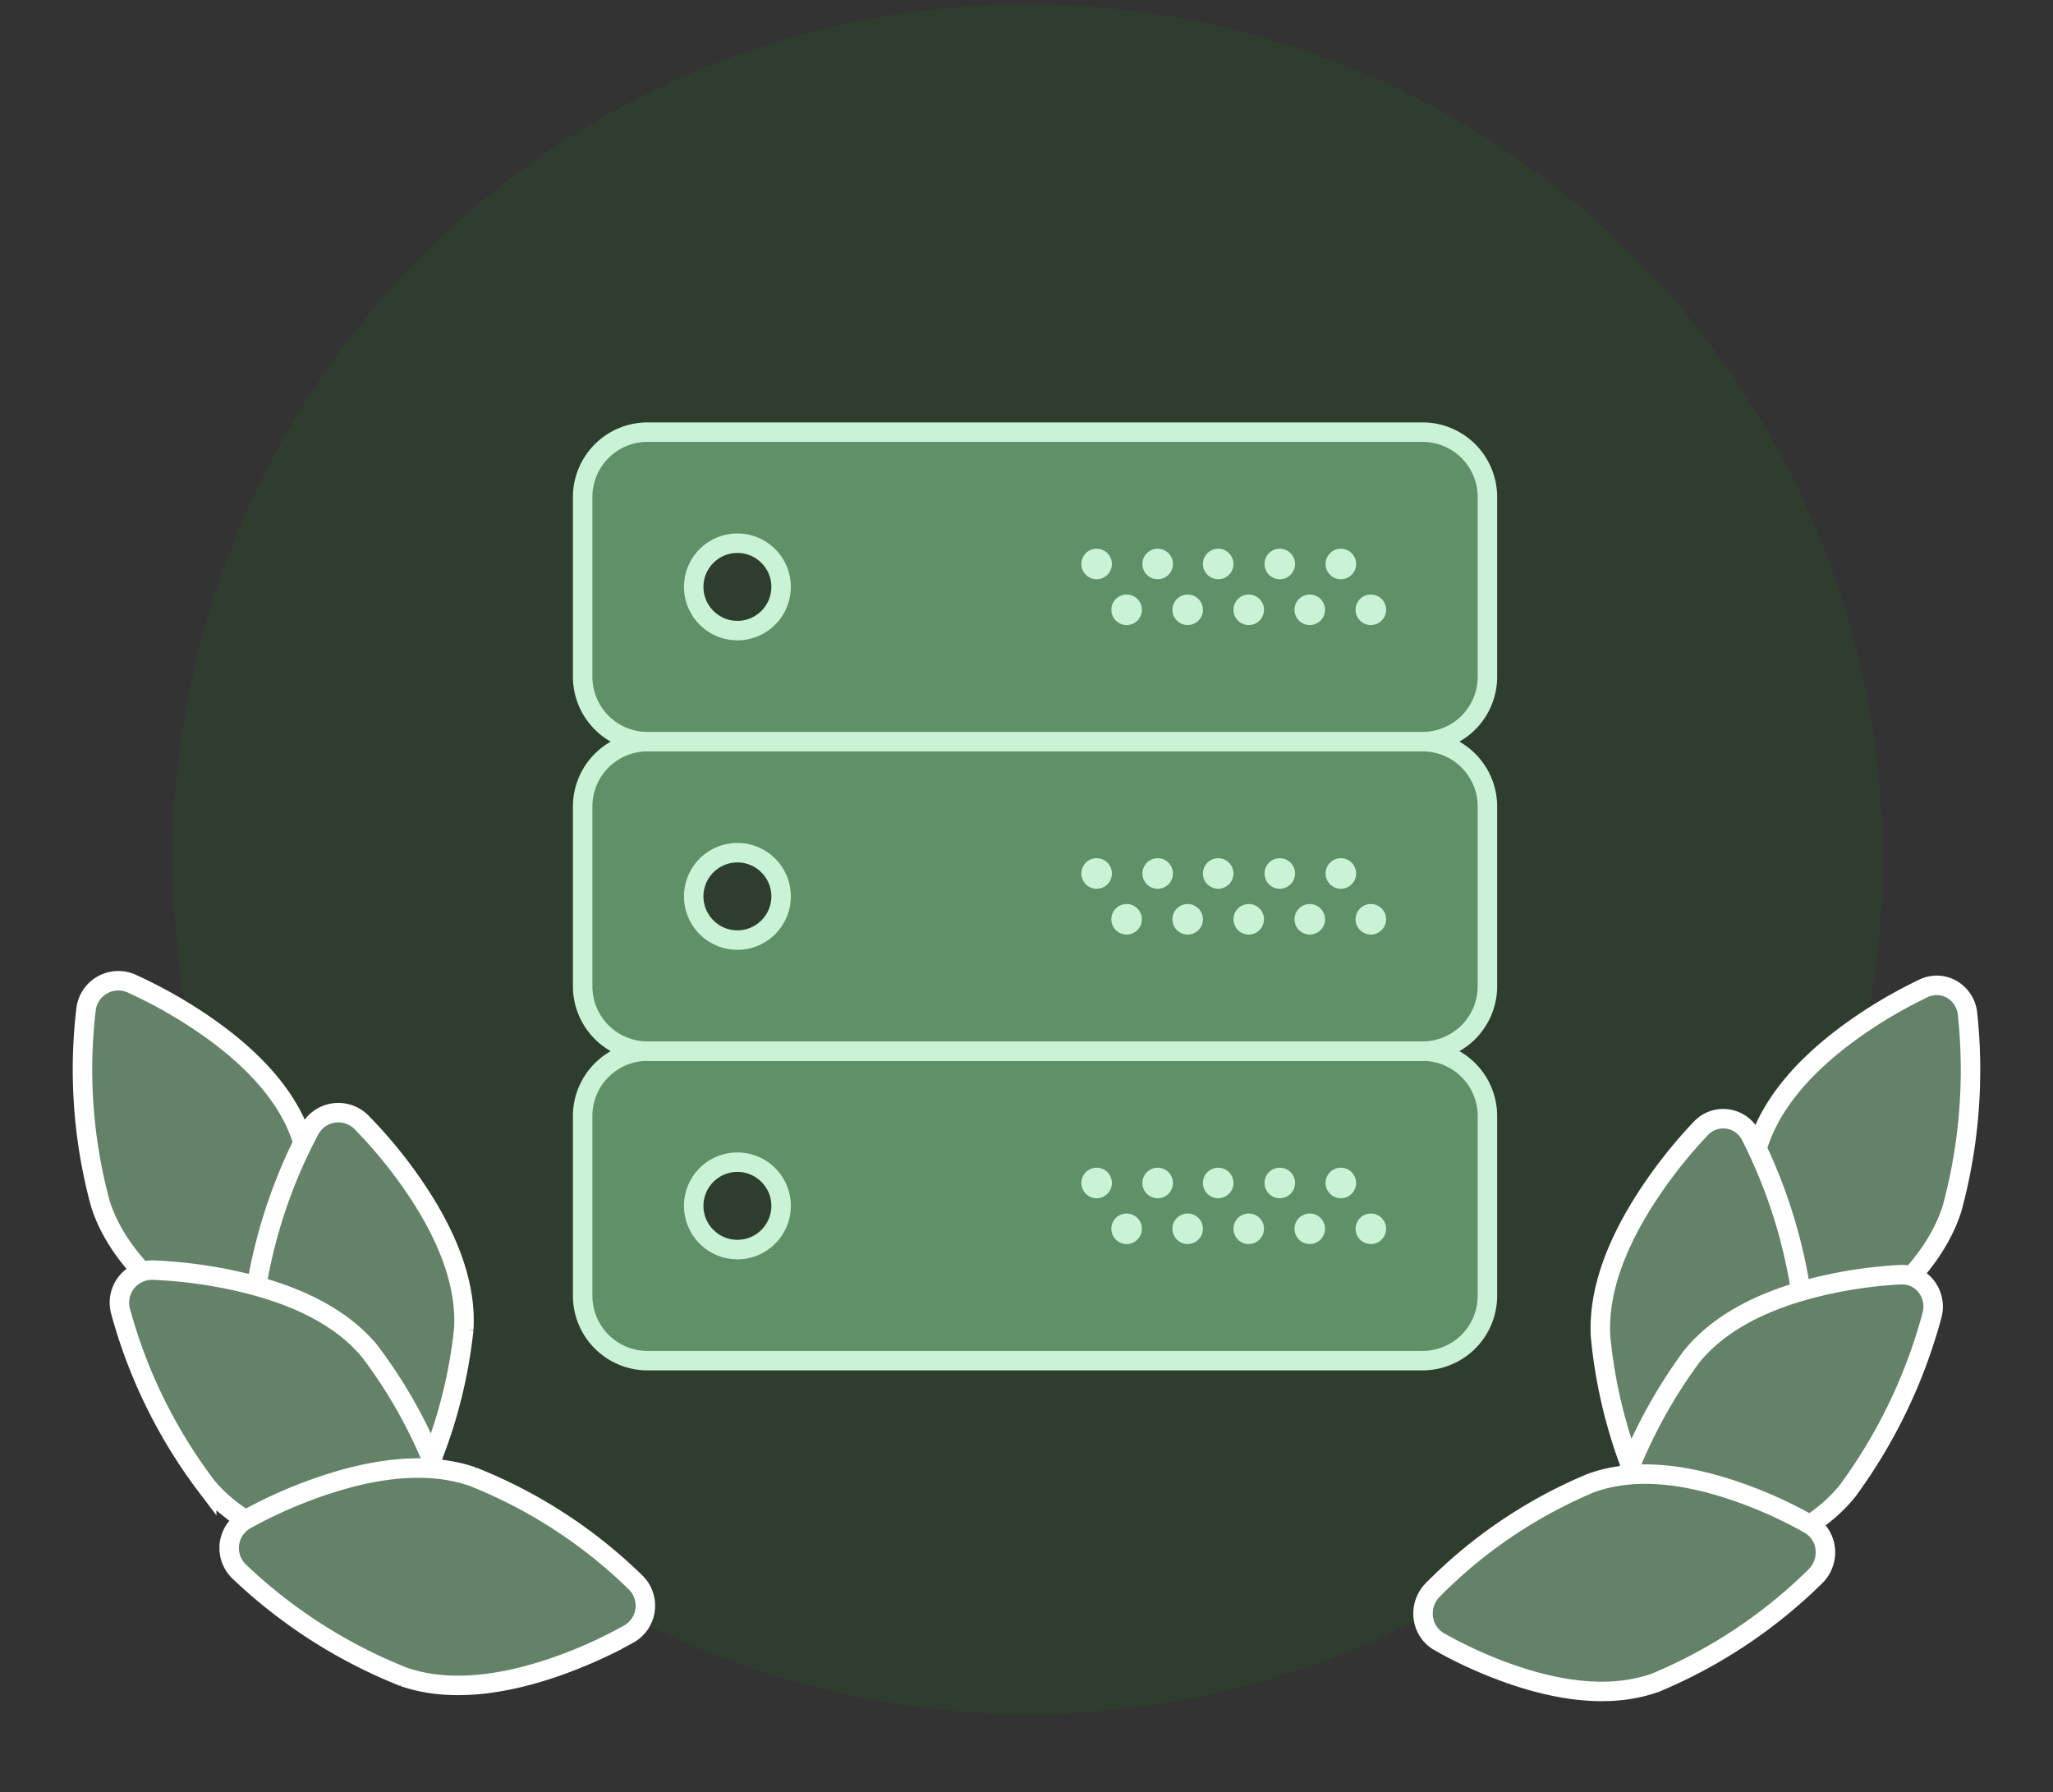 <svg xmlns="http://www.w3.org/2000/svg" width="105.416" height="92.021"><rect width="100%" height="100%" fill="#333333" stroke="none"/><path fill="#2e3d2e" d="M96.655 44.112q0 1.925-.165 3.8a43.894 43.894 0 0 1-41.771 40.05q-.967.041-1.955.041a43.89 43.89 0 1 1 43.89-43.89Z" data-name="Path 1340"/><g data-name="Group 510"><path fill="none" d="M52.764.003a43.881 43.881 0 0 0-27.238 78.292v-8.492a3.416 3.416 0 0 1 3.415-3.415 3.416 3.416 0 0 1-3.415-3.415V51.821a3.417 3.417 0 0 1 3.415-3.415h48.07a3.416 3.416 0 0 1 3.416 3.415v11.153a3.416 3.416 0 0 1-3.415 3.416 3.415 3.415 0 0 1 3.415 3.415v8.153A43.83 43.83 0 0 0 96.49 47.687q.165-1.87.165-3.8A43.89 43.89 0 0 0 52.764.003" data-name="Path 1344"/><g fill="#5f9067" data-name="Group 511"><g data-name="Path 1345"><path d="M73.047 69.86H33.246a3.333 3.333 0 0 1-3.328-3.327v-9.236a3.333 3.333 0 0 1 3.328-3.328h39.8a3.333 3.333 0 0 1 3.329 3.327v9.235a3.33 3.33 0 0 1-3.328 3.329M37.864 59.67a2.246 2.246 0 0 0-2.244 2.244 2.246 2.246 0 0 0 2.244 2.243 2.246 2.246 0 0 0 2.243-2.243 2.246 2.246 0 0 0-2.243-2.244m32.525 3.136a.284.284 0 1 0 0 .568.284.284 0 0 0 0-.568m-3.136 0a.284.284 0 1 0 0 .568.284.284 0 0 0 0-.568m-3.134 0a.284.284 0 1 0 0 .568.284.284 0 0 0 0-.568m-3.135 0a.284.284 0 1 0 0 .568.284.284 0 0 0 0-.568m-3.135 0a.284.284 0 1 0 0 .568.284.284 0 0 0 0-.568m10.972-2.352a.284.284 0 1 0 0 .568.284.284 0 0 0 0-.568m-3.135 0a.284.284 0 1 0 0 .568.284.284 0 0 0 0-.568m-3.135 0a.284.284 0 1 0 0 .568.284.284 0 0 0 0-.568m-3.135 0a.284.284 0 1 0 0 .568.284.284 0 0 0 0-.568m-3.135 0a.284.284 0 1 0 .001.568.284.284 0 0 0 0-.568"/><path fill="#caf3d6" d="M73.047 69.36a2.83 2.83 0 0 0 2.828-2.829v-9.234a2.83 2.83 0 0 0-2.83-2.828h-39.8a2.83 2.83 0 0 0-2.827 2.828v9.235a2.83 2.83 0 0 0 2.828 2.828zM37.864 59.17a2.743 2.743 0 1 1 0 5.487 2.743 2.743 0 0 1 0-5.487m32.525 3.136a.783.783 0 1 1 0 1.567.783.783 0 0 1 0-1.567m-3.136 0a.783.783 0 1 1 0 1.567.783.783 0 0 1 0-1.567m-3.134 0a.783.783 0 1 1 0 1.567.783.783 0 0 1 0-1.567m-3.135 0a.783.783 0 1 1 0 1.567.783.783 0 0 1 0-1.567m-3.135 0a.783.783 0 1 1 0 1.567.783.783 0 0 1 0-1.567m10.972-2.352a.784.784 0 1 1 0 1.567.784.784 0 0 1 0-1.567m-3.135 0a.784.784 0 1 1 0 1.567.784.784 0 0 1 0-1.567m-3.135 0a.783.783 0 1 1 0 1.567.783.783 0 0 1 0-1.567m-3.135 0a.784.784 0 1 1 0 1.567.784.784 0 0 1 0-1.567m-3.135 0a.784.784 0 1 1 0 1.567.784.784 0 0 1 0-1.567M73.047 70.36H33.246a3.833 3.833 0 0 1-3.828-3.827v-9.236a3.834 3.834 0 0 1 3.827-3.828h39.8a3.833 3.833 0 0 1 3.83 3.827v9.235a3.833 3.833 0 0 1-3.828 3.829M37.864 60.17c-.962 0-1.744.782-1.744 1.744 0 .96.782 1.743 1.744 1.743.96 0 1.743-.782 1.743-1.743s-.782-1.744-1.743-1.744"/></g><g data-name="Path 1348"><path d="M73.047 53.969H33.246a3.333 3.333 0 0 1-3.328-3.327v-9.236a3.333 3.333 0 0 1 3.328-3.328h39.8a3.333 3.333 0 0 1 3.329 3.327v9.235a3.33 3.33 0 0 1-3.328 3.329M37.864 43.78a2.246 2.246 0 0 0-2.244 2.244 2.246 2.246 0 0 0 2.244 2.243 2.246 2.246 0 0 0 2.243-2.243 2.246 2.246 0 0 0-2.243-2.244m32.525 3.136a.284.284 0 1 0 0 .568.284.284 0 0 0 0-.568m-3.136 0a.284.284 0 1 0 0 .568.284.284 0 0 0 0-.568m-3.134 0a.284.284 0 1 0 0 .568.284.284 0 0 0 0-.568m-3.135 0a.284.284 0 1 0 0 .568.284.284 0 0 0 0-.568m-3.135 0a.284.284 0 1 0 0 .568.284.284 0 0 0 0-.568m10.972-2.352a.284.284 0 1 0 0 .568.284.284 0 0 0 0-.568m-3.135 0a.284.284 0 1 0 0 .568.284.284 0 0 0 0-.568m-3.135 0a.284.284 0 1 0 0 .568.284.284 0 0 0 0-.568m-3.135 0a.284.284 0 1 0 0 .568.284.284 0 0 0 0-.568m-3.135 0a.284.284 0 1 0 .001.568.284.284 0 0 0 0-.568"/><path fill="#caf3d6" d="M73.047 53.469a2.83 2.83 0 0 0 2.828-2.829v-9.234a2.83 2.83 0 0 0-2.83-2.828h-39.8a2.83 2.83 0 0 0-2.827 2.828v9.235a2.83 2.83 0 0 0 2.828 2.828zM37.864 43.28a2.743 2.743 0 1 1 0 5.487 2.743 2.743 0 0 1 0-5.487m32.525 3.136a.783.783 0 1 1 0 1.567.783.783 0 0 1 0-1.567m-3.136 0a.783.783 0 1 1 0 1.567.783.783 0 0 1 0-1.567m-3.134 0a.783.783 0 1 1 0 1.567.783.783 0 0 1 0-1.567m-3.135 0a.783.783 0 1 1 0 1.567.783.783 0 0 1 0-1.567m-3.135 0a.783.783 0 1 1 0 1.567.783.783 0 0 1 0-1.567m10.972-2.352a.784.784 0 1 1 0 1.567.784.784 0 0 1 0-1.567m-3.135 0a.784.784 0 1 1 0 1.567.784.784 0 0 1 0-1.567m-3.135 0a.783.783 0 1 1 0 1.567.783.783 0 0 1 0-1.567m-3.135 0a.784.784 0 1 1 0 1.567.784.784 0 0 1 0-1.567m-3.135 0a.784.784 0 1 1 0 1.567.784.784 0 0 1 0-1.567m16.766 10.405H33.246a3.833 3.833 0 0 1-3.828-3.827v-9.236a3.834 3.834 0 0 1 3.827-3.828h39.8a3.833 3.833 0 0 1 3.83 3.827v9.235a3.833 3.833 0 0 1-3.828 3.829M37.864 44.28c-.962 0-1.744.782-1.744 1.744 0 .96.782 1.743 1.744 1.743.96 0 1.743-.782 1.743-1.743s-.782-1.744-1.743-1.744"/></g><g data-name="Path 1349"><path d="M73.047 38.078H33.246a3.333 3.333 0 0 1-3.328-3.327v-9.236a3.333 3.333 0 0 1 3.328-3.328h39.8a3.333 3.333 0 0 1 3.329 3.327v9.235a3.33 3.33 0 0 1-3.328 3.329M37.864 27.889a2.246 2.246 0 0 0-2.244 2.244 2.246 2.246 0 0 0 2.244 2.243 2.246 2.246 0 0 0 2.243-2.243 2.246 2.246 0 0 0-2.243-2.244m32.525 3.136a.284.284 0 1 0 0 .568.284.284 0 0 0 0-.568m-3.136 0a.284.284 0 1 0 0 .568.284.284 0 0 0 0-.568m-3.134 0a.284.284 0 1 0 0 .568.284.284 0 0 0 0-.568m-3.135 0a.284.284 0 1 0 0 .568.284.284 0 0 0 0-.568m-3.135 0a.284.284 0 1 0 0 .568.284.284 0 0 0 0-.568m10.972-2.352a.284.284 0 1 0 0 .568.284.284 0 0 0 0-.568m-3.135 0a.284.284 0 1 0 0 .568.284.284 0 0 0 0-.568m-3.135 0a.284.284 0 1 0 0 .568.284.284 0 0 0 0-.568m-3.135 0a.284.284 0 1 0 0 .568.284.284 0 0 0 0-.568m-3.135 0a.284.284 0 1 0 .001.568.284.284 0 0 0 0-.568"/><path fill="#caf3d6" d="M73.047 37.578a2.83 2.83 0 0 0 2.828-2.829v-9.234a2.83 2.83 0 0 0-2.83-2.828h-39.8a2.83 2.83 0 0 0-2.827 2.828v9.235a2.83 2.83 0 0 0 2.828 2.828zM37.864 27.389a2.743 2.743 0 1 1 0 5.487 2.743 2.743 0 0 1 0-5.487m32.525 3.136a.783.783 0 1 1 0 1.567.783.783 0 0 1 0-1.567m-3.136 0a.783.783 0 1 1 0 1.567.783.783 0 0 1 0-1.567m-3.134 0a.783.783 0 1 1 0 1.567.783.783 0 0 1 0-1.567m-3.135 0a.783.783 0 1 1 0 1.567.783.783 0 0 1 0-1.567m-3.135 0a.783.783 0 1 1 0 1.567.783.783 0 0 1 0-1.567m10.972-2.352a.784.784 0 1 1 0 1.567.784.784 0 0 1 0-1.567m-3.135 0a.784.784 0 1 1 0 1.567.784.784 0 0 1 0-1.567m-3.135 0a.783.783 0 1 1 0 1.567.783.783 0 0 1 0-1.567m-3.135 0a.784.784 0 1 1 0 1.567.784.784 0 0 1 0-1.567m-3.135 0a.784.784 0 1 1 0 1.567.784.784 0 0 1 0-1.567m16.766 10.405H33.246a3.833 3.833 0 0 1-3.828-3.827v-9.236a3.834 3.834 0 0 1 3.827-3.828h39.8a3.833 3.833 0 0 1 3.83 3.827v9.235a3.833 3.833 0 0 1-3.828 3.829M37.864 28.389c-.962 0-1.744.782-1.744 1.744 0 .96.782 1.743 1.744 1.743.96 0 1.743-.782 1.743-1.743s-.782-1.744-1.743-1.744"/></g></g></g><g fill="#638268" stroke="#fff"><g data-name="Group 512"><path d="M15.261 69.756a1.67 1.67 0 0 1-1.387.035 24 24 0 0 1-3.67-2.05c-2.67-1.82-4.367-3.809-5.043-5.912a26.3 26.3 0 0 1-.741-10.022 1.67 1.67 0 0 1 2.317-1.316 24.4 24.4 0 0 1 3.697 2.079c2.692 1.84 4.4 3.838 5.076 5.942a25.3 25.3 0 0 1 .671 9.986 1.67 1.67 0 0 1-.836 1.214l-.09.044Zm-8.509-8.438Zm0 0" data-name="Path 1354"/><path d="M17.352 77.27a25 25 0 0 1-1.836-2.339c-1.83-2.66-2.69-5.127-2.555-7.332a26.3 26.3 0 0 1 2.949-9.605 1.67 1.67 0 0 1 2.635-.387 24 24 0 0 1 2.693 3.272c1.843 2.686 2.71 5.166 2.575 7.371a25.3 25.3 0 0 1-3.003 9.546 1.67 1.67 0 0 1-2.617.37 19 19 0 0 1-.84-.895Zm0 0" data-name="Path 1355"/><path d="M20.441 80.354a25 25 0 0 1-2.94-.446c-3.157-.685-5.474-1.891-6.886-3.59a26.3 26.3 0 0 1-4.43-9.018 1.67 1.67 0 0 1 1.654-2.088 24 24 0 0 1 4.203.539c3.183.693 5.513 1.907 6.925 3.605a25.3 25.3 0 0 1 4.354 9.013 1.67 1.67 0 0 1-1.654 2.062c-.038 0-.5-.01-1.225-.075Zm0 0" data-name="Path 1356"/><path d="M31.224 84.458a25 25 0 0 1-2.746 1.142c-3.057 1.046-5.66 1.217-7.75.496a26.3 26.3 0 0 1-8.459-5.42 1.67 1.67 0 0 1 .332-2.64 24 24 0 0 1 3.873-1.718c3.081-1.058 5.704-1.225 7.792-.504a25.3 25.3 0 0 1 8.39 5.453 1.67 1.67 0 0 1-.347 2.617c-.034.017-.434.25-1.087.57Zm0 0" data-name="Path 1357"/></g><g data-name="Group 513"><path d="M90.428 70.032a1.56 1.56 0 0 0 1.333.027 23 23 0 0 0 3.561-2.077c2.592-1.836 4.246-3.835 4.913-5.94a27.2 27.2 0 0 0 .79-10.012 1.64 1.64 0 0 0-.794-1.227 1.56 1.56 0 0 0-1.433-.071 24 24 0 0 0-3.586 2.104c-2.613 1.855-4.276 3.865-4.944 5.97a26.1 26.1 0 0 0-.723 9.974 1.64 1.64 0 0 0 .795 1.205zm8.275-8.49Zm0 0" data-name="Path 1354"/><path d="M88.352 77.549a25 25 0 0 0 1.791-2.353c1.788-2.67 2.636-5.139 2.52-7.336a26.6 26.6 0 0 0-2.778-9.569 1.577 1.577 0 0 0-2.541-.366 24.5 24.5 0 0 0-2.623 3.281c-1.8 2.696-2.654 5.178-2.54 7.379a25.5 25.5 0 0 0 2.828 9.513 1.58 1.58 0 0 0 1.17.817 1.6 1.6 0 0 0 1.355-.466c.027-.027.35-.353.819-.9Zm0 0" data-name="Path 1355"/><path d="M85.345 80.65a23 23 0 0 0 2.843-.467c3.053-.705 5.298-1.928 6.677-3.632a27.1 27.1 0 0 0 4.342-9.038 1.7 1.7 0 0 0-.288-1.45 1.57 1.57 0 0 0-1.296-.618 23 23 0 0 0-4.06.57c-3.078.715-5.338 1.944-6.714 3.65a26.1 26.1 0 0 0-4.269 9.023 1.7 1.7 0 0 0 .302 1.434 1.57 1.57 0 0 0 1.282.614c.037 0 .484-.014 1.184-.084Zm0 0" data-name="Path 1356"/><path d="M74.904 84.826a23 23 0 0 0 2.644 1.12c2.94 1.026 5.457 1.173 7.478.439a25.9 25.9 0 0 0 8.211-5.473 1.73 1.73 0 0 0 .483-1.406 1.64 1.64 0 0 0-.786-1.23 22.6 22.6 0 0 0-3.728-1.686c-2.969-1.031-5.498-1.182-7.52-.443a24.9 24.9 0 0 0-8.14 5.507 1.72 1.72 0 0 0-.464 1.397 1.64 1.64 0 0 0 .776 1.215c.033.016.417.246 1.046.56Zm0 0" data-name="Path 1357"/></g></g></svg>